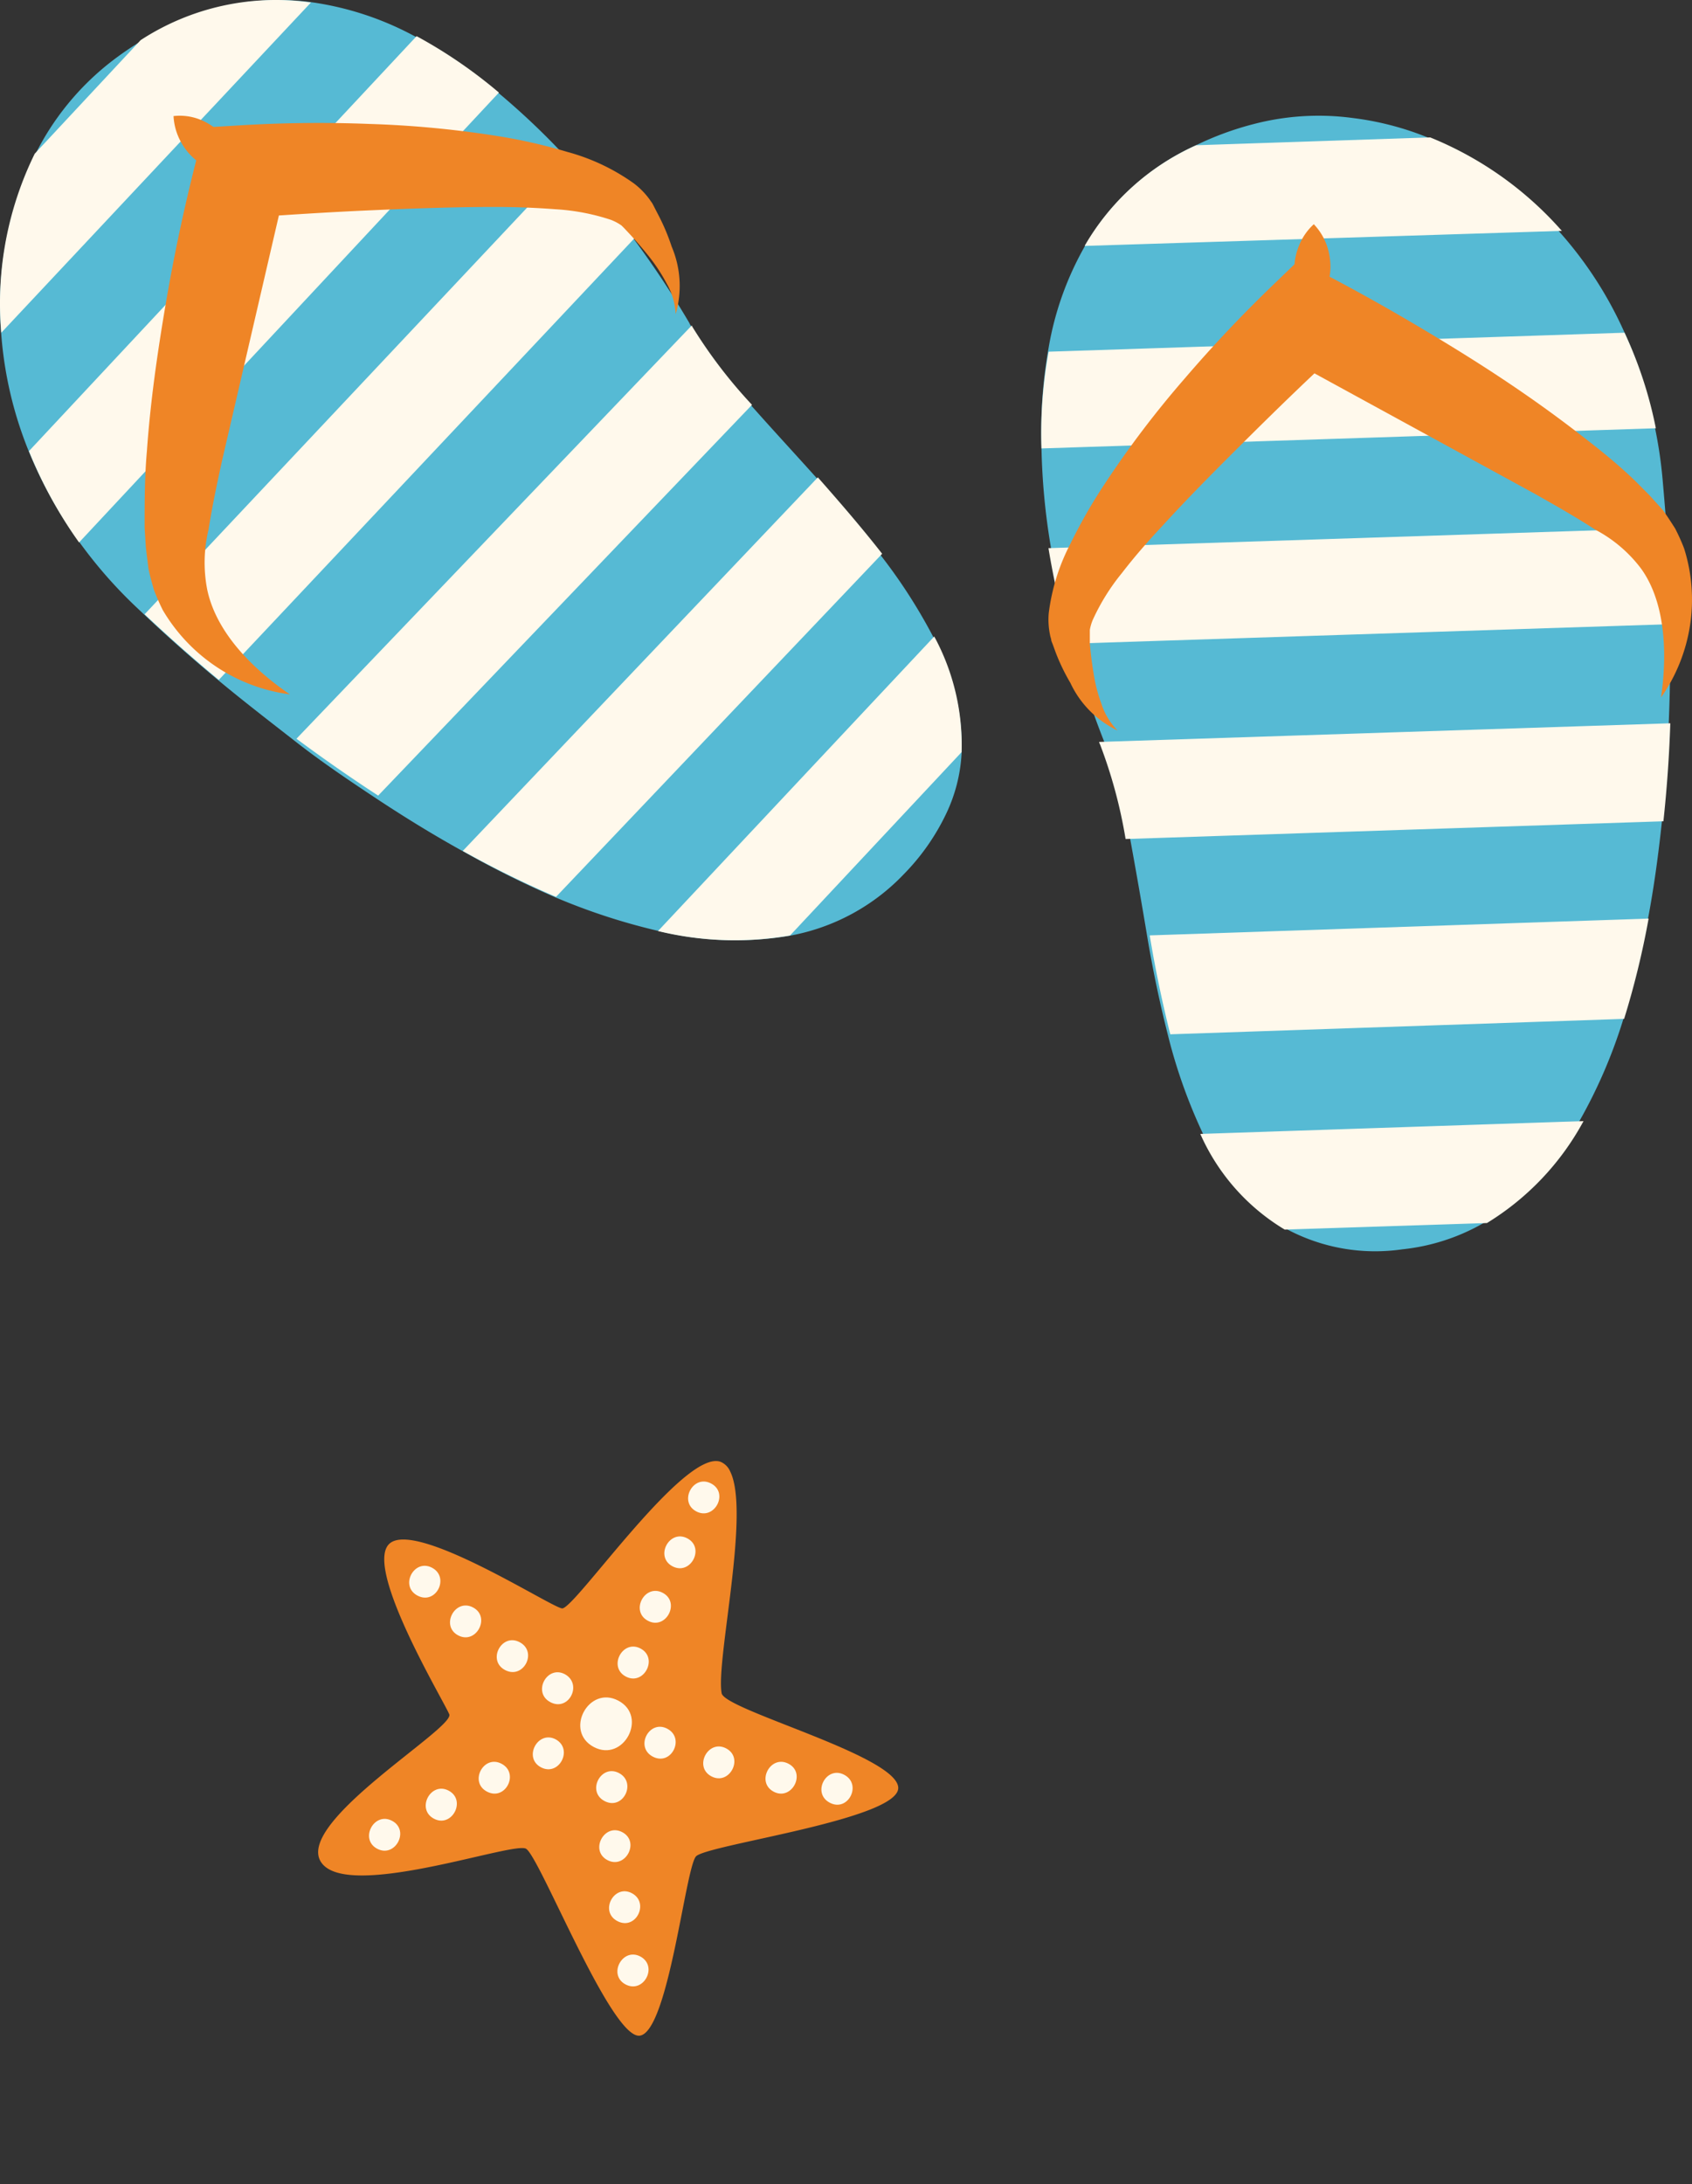 <svg xmlns="http://www.w3.org/2000/svg" width="234" height="302" fill="none"><rect width="100%" height="100%" fill="#333333" stroke="none"/><path fill="#56BAD4" d="M132.982 104.247a22.086 22.086 0 0 1-2.111 8.22 30.843 30.843 0 0 1-5.868 8.389 28.92 28.92 0 0 1-15.685 8.496 44.775 44.775 0 0 1-18.155-.616 86.774 86.774 0 0 1-14.355-4.673 134.384 134.384 0 0 1-12.792-6.372c-4.032-2.23-8.043-4.693-11.928-7.263-3.884-2.57-7.6-5.076-11.188-7.88-3.589-2.803-7.346-5.692-10.703-8.495-3.736-3.101-7.156-6.16-10.196-9.027l-1.013-.956a63.597 63.597 0 0 1-8.128-9.281 60.505 60.505 0 0 1-6.945-12.552A53.538 53.538 0 0 1 .18 46.287a46.971 46.971 0 0 1 4.665-24.871A37.313 37.313 0 0 1 15.188 8.673a43.985 43.985 0 0 1 4.518-3.101 43.346 43.346 0 0 1 4.77-2.528A33.885 33.885 0 0 1 43.35.347a42.382 42.382 0 0 1 14.25 4.8 67.133 67.133 0 0 1 11.399 7.752 102.185 102.185 0 0 1 9.858 9.451 126.322 126.322 0 0 1 8.74 10.62 130.246 130.246 0 0 1 7.747 11.702c.034.09.076.175.127.255a68.497 68.497 0 0 0 8.169 10.853c2.808 3.186 5.974 6.606 9.162 10.153 3.188 3.546 6.038 6.923 8.824 10.619a74.922 74.922 0 0 1 7.621 11.851 31.032 31.032 0 0 1 3.736 15.844Z"/><path fill="#FFF9EC" d="M43 .349.177 46a46.89 46.89 0 0 1 4.626-24.749l14.65-15.703A34.224 34.224 0 0 1 43 .348ZM69 12.8 10.936 75A61.01 61.01 0 0 1 4 62.372L57.615 5A67.02 67.02 0 0 1 69 12.8ZM88 32.673 30.257 94A216.48 216.48 0 0 1 20 84.928L79.208 22A127.006 127.006 0 0 1 88 32.673ZM104 55.97 52.298 110A223.735 223.735 0 0 1 41 102.135L95.67 45c.033.088.076.172.126.252A67.75 67.75 0 0 0 104 55.97ZM122 76.563 76.894 124A136.41 136.41 0 0 1 64 117.65L113.106 66c3.043 3.45 6.085 6.964 8.894 10.563ZM132.984 103.99l-23.73 25.356A44.853 44.853 0 0 1 91 128.724L129.205 88a31.415 31.415 0 0 1 3.779 15.99Z"/><path fill="#EF8526" d="M40.079 96a23.926 23.926 0 0 1-10.125-3.793 24.132 24.132 0 0 1-7.452-7.876c-.453-.91-.86-1.843-1.22-2.795-.273-.974-.567-1.99-.756-2.965l-.358-2.901L20 72.96c0-3.58 0-7.053.315-10.59.484-6.84 1.451-13.574 2.586-20.245a250.367 250.367 0 0 1 4.206-19.843l1.177-4.659 4.625-.275a179.952 179.952 0 0 1 18.187-.212c6.108.189 12.197.776 18.229 1.758a75.431 75.431 0 0 1 9.167 2.118 28.647 28.647 0 0 1 9.166 4.341 10.55 10.55 0 0 1 2.103 2.118l.463.656.273.53.546 1.058a28.81 28.81 0 0 1 1.85 4.384 13.9 13.9 0 0 1 .547 9.34 9.367 9.367 0 0 0-1.24-4.236 23.934 23.934 0 0 0-2.334-3.6 55.313 55.313 0 0 0-2.775-3.24l-.736-.784-.379-.381-.273-.19a6.604 6.604 0 0 0-1.282-.636 29.898 29.898 0 0 0-7.57-1.44 109.938 109.938 0 0 0-8.41-.318c-5.697 0-11.479.212-17.282.466-5.803.254-11.648.636-17.325 1.038l5.803-4.934-8.935 38.542c-.694 3.177-1.367 6.353-1.85 9.445a19.536 19.536 0 0 0-.19 8.365C29.861 87.211 34.57 92.231 40.08 96Z"/><path fill="#EF8526" d="M24 16.05a7.63 7.63 0 0 1 3.499.419c.95.356 1.832.88 2.609 1.55a8.326 8.326 0 0 1 1.901 2.389A8.329 8.329 0 0 1 33 23.949a7.418 7.418 0 0 1-3.52-.44 7.767 7.767 0 0 1-2.588-1.55 8.325 8.325 0 0 1-1.901-2.39A8.242 8.242 0 0 1 24 16.05Z"/><path fill="#56BAD4" d="M230.788 99.854c-.147 4.529-.462 9.101-.944 13.673-.483 4.572-1.112 9.249-1.972 13.715A115.451 115.451 0 0 1 224.474 141a70.727 70.727 0 0 1-5.957 13.842 38.942 38.942 0 0 1-10.488 12.361 23.503 23.503 0 0 1-2.622 1.757 28.415 28.415 0 0 1-11.473 3.768 25.977 25.977 0 0 1-16.109-2.858 29.063 29.063 0 0 1-11.516-13.25 73.921 73.921 0 0 1-4.782-13.482 167.339 167.339 0 0 1-2.853-13.568 882.566 882.566 0 0 0-2.37-13.567 69.096 69.096 0 0 0-3.482-13.165 2.174 2.174 0 0 1-.147-.381 121.523 121.523 0 0 1-4.447-13.504 127.972 127.972 0 0 1-2.936-13.546 92.382 92.382 0 0 1-1.259-13.61 66.423 66.423 0 0 1 .986-13.694 42.775 42.775 0 0 1 4.866-13.8 33.865 33.865 0 0 1 15.396-14.16 42.24 42.24 0 0 1 8.16-3.006 35.514 35.514 0 0 1 13.613-.825c3.6.44 7.126 1.357 10.488 2.73a48.425 48.425 0 0 1 18.164 13.06 53.86 53.86 0 0 1 8.705 13.313 60.066 60.066 0 0 1 4.426 13.525 61.86 61.86 0 0 1 1.091 7.281c.188 2.117.356 4.127.524 6.35.294 4.233.461 8.847.524 13.63.063 4.382 0 8.975-.188 13.653Z"/><path fill="#FFF9EC" d="M216 31.92 150 34a33.693 33.693 0 0 1 15.428-13.918L197.797 19A48.498 48.498 0 0 1 216 31.92ZM229 59.21 144.033 62c-.145-4.48.186-8.962.989-13.375L224.668 46A57.6 57.6 0 0 1 229 59.21ZM231 86.296 147.95 89A121.52 121.52 0 0 1 145 75.787L230.579 73c.189 4.17.358 8.63.421 13.296ZM231 100a182.914 182.914 0 0 1-.954 13.547L155.667 116a67.393 67.393 0 0 0-3.519-13.043 2.118 2.118 0 0 1-.148-.378L231 100ZM228 127c-.848 4.689-1.98 9.32-3.389 13.867L161.845 143A170.693 170.693 0 0 1 159 129.325L228 127ZM219 155a37.293 37.293 0 0 1-13.356 14.092l-27.968.908A29.154 29.154 0 0 1 166 156.775L219 155Z"/><path fill="#EF8526" d="M229.718 96.432c.955-6.592.445-13.372-2.759-17.815a19.014 19.014 0 0 0-6.368-5.403c-2.61-1.71-5.433-3.296-8.256-4.902l-34.659-18.94 7.598-1.002c-4.244 3.9-8.489 8.01-12.543 12.036-4.054 4.026-8.214 8.177-12.055 12.391-1.953 2.086-3.778 4.172-5.497 6.404a29.487 29.487 0 0 0-4.054 6.509 6.368 6.368 0 0 0-.403 1.376v1.899a52.17 52.17 0 0 0 .53 4.172c.218 1.422.58 2.82 1.083 4.172a9.192 9.192 0 0 0 2.228 3.671 13.736 13.736 0 0 1-6.537-6.592 27.881 27.881 0 0 1-2.016-4.172l-.403-1.105-.213-.543c0-.23-.127-.521-.169-.772a10.484 10.484 0 0 1-.191-3.003 28.19 28.19 0 0 1 2.992-9.617 72.674 72.674 0 0 1 4.648-8.135 136.96 136.96 0 0 1 11.058-14.602 184.345 184.345 0 0 1 12.501-13.226L179.586 36l4.245 2.232c6.028 3.17 11.822 6.53 17.574 10.075 5.752 3.547 11.355 7.322 16.788 11.515 2.717 2.086 5.37 4.172 7.98 6.696l1.911 1.92 1.889 2.085c.594.814 1.146 1.69 1.697 2.545.459.89.87 1.802 1.231 2.733a23.462 23.462 0 0 1 .824 10.675 23.62 23.62 0 0 1-4.007 9.956Z"/><path fill="#EF8526" d="M181.696 31a8.253 8.253 0 0 1 1.854 3.087c.316.97.468 1.985.448 3.006a8.622 8.622 0 0 1-.652 2.984A7.78 7.78 0 0 1 181.309 43a7.804 7.804 0 0 1-1.875-3.067 8.58 8.58 0 0 1 .224-5.99A8.012 8.012 0 0 1 181.696 31ZM96.252 256.662c-1.46 1.63-3.81 24.17-7.75 24.78-3.94.61-13.89-24.85-15.77-25.85-.88-.47-6.44 1.12-12.45 2.36-6.79 1.4-14.14 2.37-15.93-.58-3.37-5.55 18.57-18.44 17.78-20.36-.79-1.92-12-20.52-8.21-23.64 3.79-3.12 22.14 8.76 23.8 9 1.66.24 16.85-22.06 21.92-20.27a2.498 2.498 0 0 1 1.34 1.34c2.82 5.65-2 26.16-1.18 30.66.42 2.33 24.05 8.57 24.42 13 .37 4.43-26.5 7.93-27.97 9.56Z"/><path fill="#FFF9EC" d="M98.342 205.102c-2.49-1.32-4.54 2.54-2.05 3.86 2.49 1.32 4.57-2.54 2.05-3.86ZM95.063 212.692c-2.49-1.32-4.55 2.54-2.06 3.86 2.49 1.32 4.54-2.54 2.06-3.86ZM91.662 220.222c-2.49-1.32-4.55 2.53-2.06 3.86 2.49 1.33 4.54-2.54 2.06-3.86ZM88.592 227.922c-2.48-1.32-4.54 2.54-2.05 3.87s4.54-2.54 2.05-3.87ZM85.522 235.132c-4.12-2.19-7.53 4.21-3.41 6.4 4.12 2.19 7.53-4.21 3.41-6.4ZM92.291 239.012c-2.49-1.33-4.54 2.53-2 3.86s4.49-2.54 2-3.86ZM100.432 241.732c-2.49-1.32-4.54 2.54-2.05 3.86 2.49 1.32 4.54-2.54 2.05-3.86ZM109.053 243.852c-2.49-1.32-4.55 2.54-2.06 3.86 2.49 1.32 4.55-2.55 2.06-3.86ZM116.762 245.382c-2.49-1.33-4.54 2.53-2 3.86s4.49-2.54 2-3.86ZM85.612 245.142c-2.48-1.32-4.54 2.54-2 3.87s4.49-2.54 2-3.87ZM86.063 253.312c-2.49-1.32-4.55 2.54-2.06 3.86 2.49 1.32 4.55-2.54 2.06-3.86ZM87.393 261.752c-2.48-1.32-4.54 2.54-2 3.86 2.54 1.32 4.47-2.54 2-3.86ZM88.563 270.502c-2.48-1.32-4.54 2.54-2.05 3.86 2.49 1.32 4.54-2.51 2.05-3.86ZM76.862 240.482c-2.48-1.32-4.54 2.54-2.05 3.86 2.49 1.32 4.51-2.49 2.05-3.86ZM69.362 243.852c-2.48-1.32-4.54 2.54-2 3.86 2.54 1.32 4.5-2.55 2-3.86ZM62.053 247.572c-2.48-1.32-4.54 2.54-2.05 3.87s4.54-2.54 2.05-3.87ZM54.223 251.742c-2.49-1.32-4.55 2.54-2.06 3.86 2.49 1.32 4.55-2.54 2.06-3.86ZM78.123 231.472c-2.48-1.32-4.54 2.54-2 3.87s4.49-2.49 2-3.87ZM71.862 227.042c-2.49-1.32-4.54 2.54-2 3.86 2.54 1.32 4.53-2.53 2-3.86ZM65.422 222.242c-2.49-1.32-4.55 2.54-2.06 3.86 2.49 1.32 4.55-2.54 2.06-3.86ZM59.752 216.752c-2.48-1.32-4.54 2.54-2 3.86 2.54 1.32 4.49-2.53 2-3.86Z"/></svg>